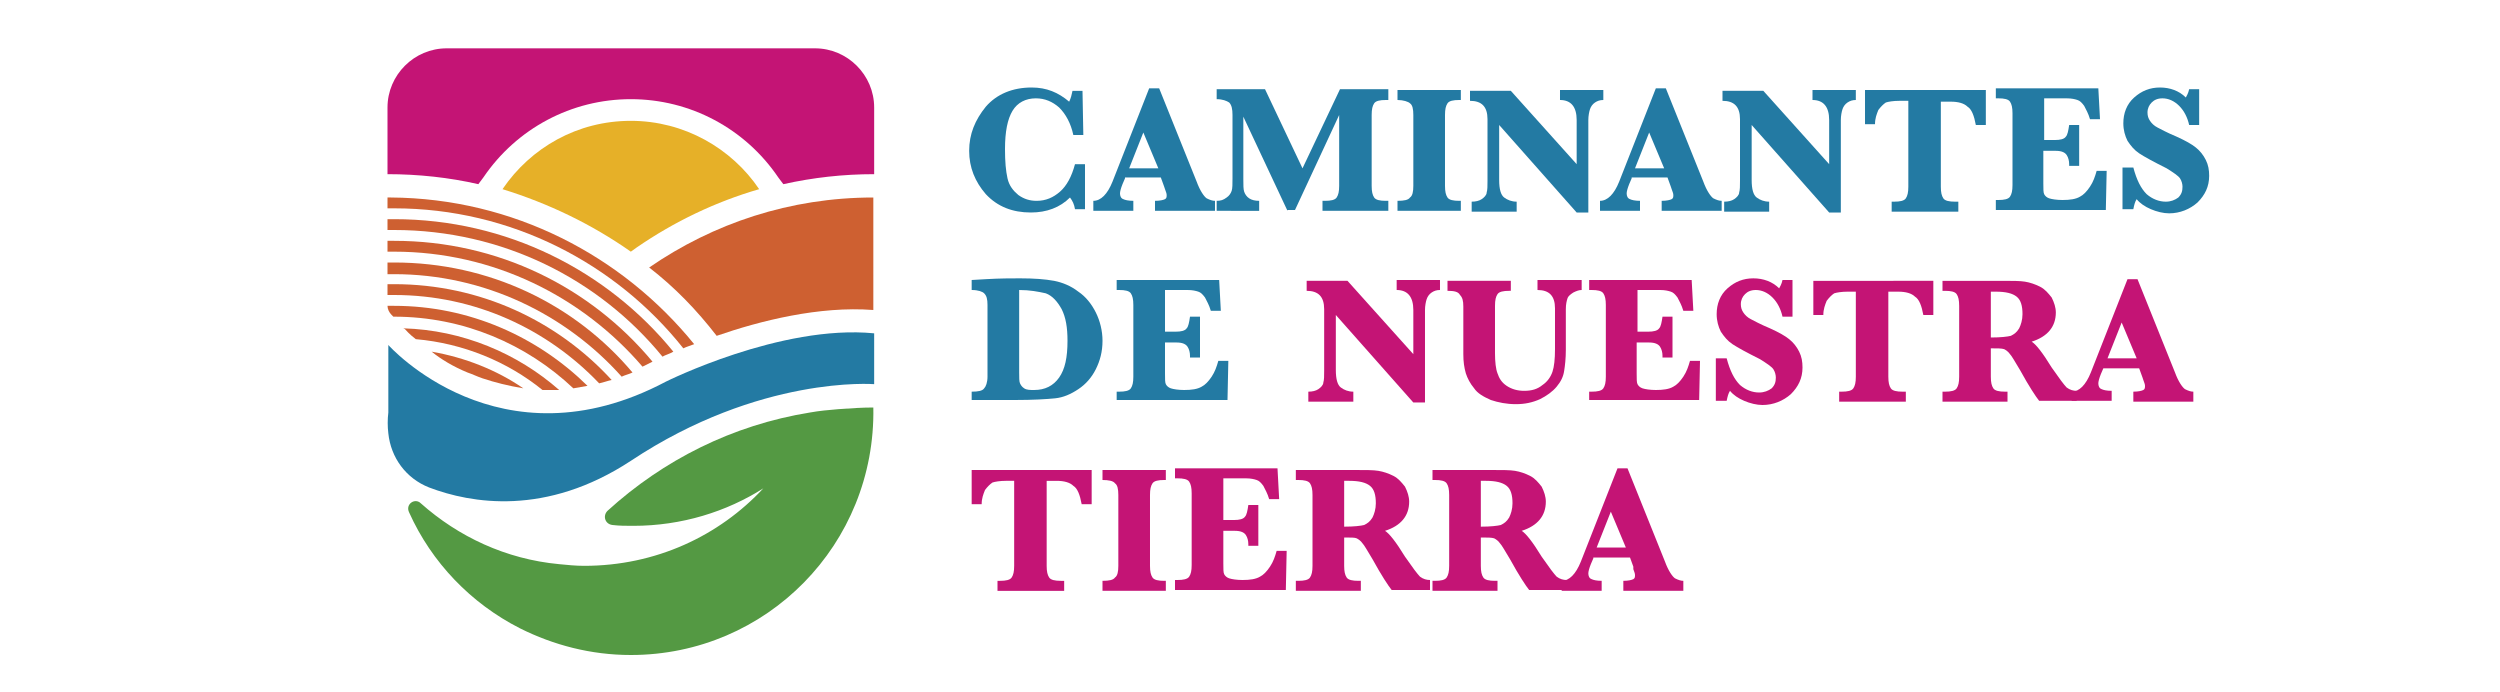 <?xml version="1.0" encoding="utf-8"?>
<!-- Generator: Adobe Illustrator 23.0.6, SVG Export Plug-In . SVG Version: 6.00 Build 0)  -->
<!DOCTYPE svg PUBLIC "-//W3C//DTD SVG 1.1//EN" "http://www.w3.org/Graphics/SVG/1.1/DTD/svg11.dtd">
<svg version="1.1" id="Layer_1" xmlns="http://www.w3.org/2000/svg" xmlns:xlink="http://www.w3.org/1999/xlink" x="0px" y="0px"
	 width="300px" height="83px" viewBox="0 0 300 83" style="enable-background:new 0 0 300 83;" xml:space="preserve">
<g>
	<path style="fill:#237AA3;" d="M130.2,19.7v5.4H129c-0.1-0.6-0.3-1-0.6-1.4c-1.2,1.2-2.8,1.8-4.7,1.8c-2.2,0-4-0.7-5.4-2.2
		c-1.3-1.5-2-3.2-2-5.2c0-2,0.7-3.7,2-5.3c1.3-1.5,3.2-2.3,5.5-2.3c1.8,0,3.2,0.6,4.5,1.7c0.2-0.4,0.3-0.8,0.4-1.3h1.2l0.1,5.3h-1.2
		c-0.3-1.4-0.9-2.5-1.7-3.3c-0.8-0.7-1.7-1.1-2.8-1.1c-1.2,0-2.2,0.5-2.8,1.5c-0.6,1-0.9,2.5-0.9,4.6c0,1.5,0.1,2.6,0.3,3.5
		c0.2,0.9,0.7,1.5,1.3,2c0.7,0.5,1.4,0.7,2.2,0.7c1.1,0,2-0.4,2.8-1.1c0.8-0.7,1.4-1.8,1.8-3.3H130.2z"/>
	<path style="fill:#237AA3;" d="M135,21.4l-0.3,0.7c-0.2,0.5-0.3,0.9-0.3,1.1c0,0.3,0.1,0.6,0.4,0.7c0.2,0.1,0.6,0.2,1.2,0.2v1.2h-4.8v-1.2
		c0.9,0,1.7-0.8,2.3-2.3l4.4-11.2h1.2l4.5,11.2c0.4,1.1,0.9,1.8,1.2,2c0.4,0.2,0.7,0.3,1,0.3v1.2h-7.2v-1.2c0.6,0,1-0.1,1.2-0.2
		c0.2-0.1,0.2-0.3,0.2-0.5c0-0.2-0.1-0.4-0.2-0.7l-0.1-0.3l-0.4-1.1H135z M135.5,20.2h3.5l-1.8-4.3L135.5,20.2z"/>
	<path style="fill:#237AA3;" d="M154.5,25.3L149.2,14v7.5c0,0.7,0,1.2,0.1,1.5c0.1,0.3,0.3,0.6,0.6,0.8c0.3,0.2,0.7,0.3,1.2,0.3v1.2H146
		v-1.2c0.5,0,0.8-0.1,1.2-0.4c0.3-0.2,0.5-0.5,0.6-0.8c0.1-0.3,0.1-0.8,0.1-1.5v-7.6c0-0.7-0.1-1.2-0.4-1.5
		c-0.3-0.2-0.8-0.4-1.5-0.4v-1.2h5.8l4.5,9.5l4.5-9.5h5.8V12h-0.3c-0.7,0-1.2,0.1-1.4,0.4c-0.2,0.3-0.3,0.7-0.3,1.4v8.5
		c0,0.7,0.1,1.1,0.3,1.4c0.2,0.3,0.7,0.4,1.4,0.4h0.3v1.2h-7.9v-1.2h0.3c0.7,0,1.2-0.1,1.4-0.4c0.2-0.3,0.3-0.7,0.3-1.4v-8.5
		l-5.3,11.4H154.5z"/>
	<path style="fill:#237AA3;" d="M167.7,12v-1.2h7.6V12h-0.2c-0.7,0-1.2,0.1-1.4,0.4c-0.2,0.3-0.3,0.7-0.3,1.4v8.5c0,0.7,0.1,1.1,0.3,1.4
		c0.2,0.3,0.7,0.4,1.4,0.4h0.2v1.2h-7.6v-1.2c0.8,0,1.3-0.1,1.5-0.4c0.3-0.2,0.4-0.7,0.4-1.4v-8.5c0-0.7-0.1-1.2-0.4-1.4
		C169,12.2,168.4,12,167.7,12"/>
	<path style="fill:#237AA3;" d="M179.9,15v6.6c0,1.1,0.2,1.8,0.6,2.1c0.4,0.3,0.9,0.5,1.5,0.5v1.2h-5.4v-1.2c0.5,0,0.9-0.1,1.2-0.3
		c0.3-0.2,0.6-0.5,0.6-0.8c0.1-0.3,0.1-0.8,0.1-1.4v-7.4c0-1.5-0.7-2.2-2.1-2.2v-1.2h4.9l7.9,8.8v-5.3c0-1.6-0.7-2.4-2-2.4v-1.2h5.2
		V12c-0.4,0-0.7,0.1-1,0.3c-0.3,0.2-0.5,0.5-0.6,0.8c-0.1,0.3-0.2,0.8-0.2,1.3v11.1h-1.4L179.9,15z"/>
	<path style="fill:#237AA3;" d="M195.8,21.4l-0.3,0.7c-0.2,0.5-0.3,0.9-0.3,1.1c0,0.3,0.1,0.6,0.4,0.7c0.2,0.1,0.6,0.2,1.2,0.2v1.2h-4.8
		v-1.2c0.9,0,1.7-0.8,2.3-2.3l4.4-11.2h1.2l4.5,11.2c0.4,1.1,0.9,1.8,1.2,2c0.4,0.2,0.7,0.3,1,0.3v1.2h-7.2v-1.2
		c0.6,0,1-0.1,1.2-0.2c0.2-0.1,0.2-0.3,0.2-0.5c0-0.2-0.1-0.4-0.2-0.7l-0.1-0.3l-0.4-1.1H195.8z M196.2,20.2h3.5l-1.8-4.3
		L196.2,20.2z"/>
	<path style="fill:#237AA3;" d="M210.2,15v6.6c0,1.1,0.2,1.8,0.6,2.1c0.4,0.3,0.9,0.5,1.5,0.5v1.2h-5.4v-1.2c0.5,0,0.9-0.1,1.2-0.3
		c0.3-0.2,0.6-0.5,0.6-0.8c0.1-0.3,0.1-0.8,0.1-1.4v-7.4c0-1.5-0.7-2.2-2.1-2.2v-1.2h4.9l7.9,8.8v-5.3c0-1.6-0.7-2.4-2-2.4v-1.2h5.2
		V12c-0.4,0-0.7,0.1-1,0.3c-0.3,0.2-0.5,0.5-0.6,0.8c-0.1,0.3-0.2,0.8-0.2,1.3v11.1h-1.4L210.2,15z"/>
	<path style="fill:#237AA3;" d="M229.1,12.1h-1.2c-0.7,0-1.3,0.1-1.6,0.2c-0.3,0.2-0.6,0.5-0.9,0.9c-0.2,0.5-0.4,1-0.4,1.7h-1.2v-4.1h14.5
		V15h-1.2c-0.2-1.1-0.5-1.9-1-2.2c-0.4-0.4-1.1-0.6-2-0.6h-1.2v10.2c0,0.7,0.1,1.1,0.3,1.4c0.2,0.3,0.7,0.4,1.4,0.4h0.4v1.2h-8v-1.2
		h0.3c0.7,0,1.2-0.1,1.4-0.4c0.2-0.3,0.3-0.7,0.3-1.4V12.1z"/>
	<path style="fill:#237AA3;" d="M245.2,18.4V22c0,0.7,0,1.1,0.1,1.3c0.1,0.2,0.3,0.4,0.6,0.5c0.3,0.1,0.9,0.2,1.6,0.2c0.9,0,1.6-0.1,2.1-0.4
		c0.4-0.2,0.8-0.6,1.2-1.2c0.4-0.6,0.6-1.2,0.8-1.9h1.2l-0.1,4.7h-13.2v-1.2h0.3c0.7,0,1.2-0.1,1.4-0.4c0.2-0.3,0.3-0.7,0.3-1.4
		v-8.6c0-0.7-0.1-1.1-0.3-1.4c-0.2-0.3-0.7-0.4-1.4-0.4h-0.3v-1.2h12.3l0.2,3.7h-1.2c-0.2-0.7-0.5-1.2-0.7-1.6
		c-0.3-0.4-0.5-0.6-0.8-0.7c-0.3-0.1-0.7-0.2-1.3-0.2h-2.7v5h1.3c0.6,0,1.1-0.1,1.3-0.4c0.2-0.2,0.3-0.7,0.4-1.4h1.2v4.9h-1.2
		c0-0.1,0-0.2,0-0.2c0-0.4-0.1-0.8-0.3-1.1c-0.2-0.3-0.6-0.5-1.3-0.5H245.2z"/>
	<path style="fill:#237AA3;" d="M254.7,25v-4.9h1.3c0.4,1.5,0.9,2.5,1.6,3.2c0.7,0.6,1.5,0.9,2.3,0.9c0.6,0,1.1-0.2,1.5-0.5
		c0.4-0.4,0.5-0.8,0.5-1.3c0-0.3-0.1-0.7-0.3-1c-0.2-0.3-0.8-0.7-1.6-1.2c-1.6-0.8-2.7-1.4-3.3-1.8c-0.6-0.4-1-0.9-1.4-1.5
		c-0.3-0.6-0.5-1.3-0.5-2.1c0-1.2,0.4-2.3,1.3-3.1c0.9-0.8,1.9-1.2,3.1-1.2c1.2,0,2.3,0.4,3.1,1.2c0.1-0.2,0.3-0.5,0.4-1h1.2v4.3
		h-1.2c-0.2-0.9-0.6-1.7-1.2-2.3c-0.6-0.6-1.3-0.9-2-0.9c-0.6,0-1,0.2-1.3,0.5c-0.3,0.3-0.5,0.7-0.5,1.2c0,0.4,0.1,0.7,0.3,1
		c0.2,0.3,0.5,0.6,0.9,0.8c0.4,0.2,1.1,0.6,2.3,1.1c1.1,0.5,1.8,0.9,2.3,1.3c0.5,0.4,0.9,0.9,1.2,1.5c0.3,0.6,0.4,1.2,0.4,1.9
		c0,1.3-0.5,2.3-1.4,3.2c-0.9,0.8-2.1,1.3-3.4,1.3c-0.7,0-1.5-0.2-2.2-0.5c-0.7-0.3-1.3-0.7-1.7-1.2c-0.2,0.3-0.3,0.7-0.4,1.2H254.7
		z"/>
	<path style="fill:#237AA3;" d="M116.6,48.1V47c0.8,0,1.3-0.1,1.5-0.4c0.2-0.2,0.4-0.7,0.4-1.4v-8.6c0-0.7-0.1-1.1-0.4-1.4
		c-0.2-0.2-0.7-0.4-1.5-0.4v-1.2l1.7-0.1c1.7-0.1,3.1-0.1,4.1-0.1c1.7,0,3,0.1,4.1,0.3c1,0.2,2,0.6,2.9,1.3c0.9,0.6,1.6,1.5,2.1,2.5
		c0.5,1,0.8,2.2,0.8,3.4c0,1.3-0.3,2.4-0.8,3.4c-0.5,1-1.2,1.8-2.1,2.4c-0.9,0.6-1.8,1-2.8,1.1c-1,0.1-2.6,0.2-4.8,0.2H116.6z
		 M122.3,34.8v9.9c0,0.6,0,1.1,0.1,1.3c0.1,0.2,0.2,0.4,0.5,0.6c0.3,0.2,0.7,0.2,1.2,0.2c1.3,0,2.3-0.5,3-1.5c0.7-1,1-2.4,1-4.4
		c0-1.6-0.2-2.8-0.7-3.8c-0.5-0.9-1.1-1.6-1.9-1.9C124.6,35,123.6,34.8,122.3,34.8"/>
	<path style="fill:#237AA3;" d="M139.8,41.2v3.6c0,0.7,0,1.1,0.1,1.3c0.1,0.2,0.3,0.4,0.6,0.5c0.3,0.1,0.9,0.2,1.6,0.2
		c0.9,0,1.6-0.1,2.1-0.4c0.4-0.2,0.8-0.6,1.2-1.2c0.4-0.6,0.6-1.2,0.8-1.9h1.2l-0.1,4.7H134V47h0.3c0.7,0,1.2-0.1,1.4-0.4
		c0.2-0.3,0.3-0.7,0.3-1.4v-8.6c0-0.7-0.1-1.1-0.3-1.4c-0.2-0.3-0.7-0.4-1.4-0.4H134v-1.2h12.3l0.2,3.7h-1.2
		c-0.2-0.7-0.5-1.2-0.7-1.6c-0.3-0.4-0.5-0.6-0.8-0.7c-0.3-0.1-0.7-0.2-1.3-0.2h-2.7v5h1.3c0.6,0,1.1-0.1,1.3-0.4
		c0.2-0.2,0.3-0.7,0.4-1.4h1.2v4.9h-1.2c0-0.1,0-0.2,0-0.2c0-0.4-0.1-0.8-0.3-1.1c-0.2-0.3-0.6-0.5-1.3-0.5H139.8z"/>
	<path style="fill:#C41475;" d="M160.3,37.8v6.6c0,1.1,0.2,1.8,0.6,2.1c0.4,0.3,0.9,0.5,1.5,0.5v1.2h-5.4V47c0.5,0,0.9-0.1,1.2-0.3
		c0.3-0.2,0.6-0.5,0.6-0.8c0.1-0.3,0.1-0.8,0.1-1.4v-7.4c0-1.5-0.7-2.2-2.1-2.2v-1.2h4.9l7.9,8.8v-5.3c0-1.6-0.7-2.4-2-2.4v-1.2h5.2
		v1.2c-0.4,0-0.7,0.1-1,0.3c-0.3,0.2-0.5,0.5-0.6,0.8c-0.1,0.3-0.2,0.8-0.2,1.3v11.1h-1.4L160.3,37.8z"/>
	<path style="fill:#C41475;" d="M173.7,34.9v-1.2h7.6v1.2h-0.2c-0.7,0-1.2,0.1-1.4,0.4c-0.2,0.3-0.3,0.7-0.3,1.4v5.7c0,1,0.1,1.9,0.3,2.4
		c0.2,0.6,0.5,1.1,1.1,1.5c0.6,0.4,1.3,0.6,2.1,0.6c0.9,0,1.6-0.2,2.2-0.7c0.6-0.4,1-1,1.2-1.6c0.2-0.6,0.3-1.5,0.3-2.7v-4.9
		c0-1.5-0.7-2.2-2.1-2.2v-1.2h5.3v1.2c-0.3,0-0.6,0.1-1,0.3c-0.3,0.2-0.6,0.4-0.7,0.7c-0.1,0.3-0.2,0.7-0.2,1.3V42
		c0,1-0.1,1.9-0.2,2.5c-0.1,0.7-0.4,1.3-0.9,1.9c-0.5,0.6-1.2,1.1-2,1.5c-0.9,0.4-1.8,0.6-2.9,0.6c-1.1,0-2.1-0.2-3-0.5
		c-0.9-0.4-1.6-0.8-2-1.4c-0.5-0.6-0.8-1.2-1-1.8c-0.2-0.7-0.3-1.4-0.3-2.3v-5.7c0-0.7-0.1-1.1-0.4-1.4
		C175,35,174.5,34.9,173.7,34.9"/>
	<path style="fill:#C41475;" d="M196.4,41.2v3.6c0,0.7,0,1.1,0.1,1.3c0.1,0.2,0.3,0.4,0.6,0.5c0.3,0.1,0.9,0.2,1.6,0.2
		c0.9,0,1.6-0.1,2.1-0.4c0.4-0.2,0.8-0.6,1.2-1.2c0.4-0.6,0.6-1.2,0.8-1.9h1.2l-0.1,4.7h-13.2V47h0.3c0.7,0,1.2-0.1,1.4-0.4
		c0.2-0.3,0.3-0.7,0.3-1.4v-8.6c0-0.7-0.1-1.1-0.3-1.4c-0.2-0.3-0.7-0.4-1.4-0.4h-0.3v-1.2H203l0.2,3.7H202
		c-0.2-0.7-0.5-1.2-0.7-1.6c-0.3-0.4-0.5-0.6-0.8-0.7c-0.3-0.1-0.7-0.2-1.3-0.2h-2.7v5h1.3c0.6,0,1.1-0.1,1.3-0.4
		c0.2-0.2,0.3-0.7,0.4-1.4h1.2v4.9h-1.2c0-0.1,0-0.2,0-0.2c0-0.4-0.1-0.8-0.3-1.1c-0.2-0.3-0.6-0.5-1.3-0.5H196.4z"/>
	<path style="fill:#C41475;" d="M205.9,47.9v-4.9h1.3c0.4,1.5,0.9,2.5,1.6,3.2c0.7,0.6,1.5,0.9,2.3,0.9c0.6,0,1.1-0.2,1.5-0.5
		c0.4-0.4,0.5-0.8,0.5-1.3c0-0.3-0.1-0.7-0.3-1c-0.2-0.3-0.8-0.7-1.6-1.2c-1.6-0.8-2.7-1.4-3.3-1.8c-0.6-0.4-1-0.9-1.4-1.5
		c-0.3-0.6-0.5-1.3-0.5-2.1c0-1.2,0.4-2.3,1.3-3.1c0.9-0.8,1.9-1.2,3.1-1.2c1.2,0,2.3,0.4,3.1,1.2c0.1-0.2,0.3-0.5,0.4-1h1.2V38
		h-1.2c-0.2-0.9-0.6-1.7-1.2-2.3c-0.6-0.6-1.3-0.9-2-0.9c-0.6,0-1,0.2-1.3,0.5c-0.3,0.3-0.5,0.7-0.5,1.2c0,0.4,0.1,0.7,0.3,1
		c0.2,0.3,0.5,0.6,0.9,0.8c0.4,0.2,1.1,0.6,2.3,1.1c1.1,0.5,1.8,0.9,2.3,1.3c0.5,0.4,0.9,0.9,1.2,1.5c0.3,0.6,0.4,1.2,0.4,1.9
		c0,1.3-0.5,2.3-1.4,3.2c-0.9,0.8-2.1,1.3-3.4,1.3c-0.7,0-1.5-0.2-2.2-0.5c-0.7-0.3-1.3-0.7-1.7-1.2c-0.2,0.3-0.3,0.7-0.4,1.2H205.9
		z"/>
	<path style="fill:#C41475;" d="M222.9,35h-1.2c-0.7,0-1.3,0.1-1.6,0.2c-0.3,0.2-0.6,0.5-0.9,0.9c-0.2,0.5-0.4,1-0.4,1.7h-1.2v-4.1H232v4.1
		h-1.2c-0.2-1.1-0.5-1.9-1-2.2c-0.4-0.4-1.1-0.6-2-0.6h-1.2v10.2c0,0.7,0.1,1.1,0.3,1.4c0.2,0.3,0.7,0.4,1.4,0.4h0.4v1.2h-8V47h0.3
		c0.7,0,1.2-0.1,1.4-0.4c0.2-0.3,0.3-0.7,0.3-1.4V35z"/>
	<path style="fill:#C41475;" d="M238.9,41.8v3.4c0,0.7,0.1,1.1,0.3,1.4c0.2,0.3,0.7,0.4,1.4,0.4h0.3v1.2h-7.8V47h0.3c0.7,0,1.2-0.1,1.4-0.4
		c0.2-0.3,0.3-0.7,0.3-1.4v-8.5c0-0.7-0.1-1.1-0.3-1.4c-0.2-0.3-0.7-0.4-1.4-0.4h-0.3v-1.2l5.8,0l1.3,0c1.3,0,2.2,0,2.8,0.1
		c0.6,0.1,1.2,0.3,1.8,0.6c0.6,0.3,1,0.8,1.4,1.3c0.3,0.6,0.5,1.2,0.5,1.8c0,1.7-1,2.9-2.9,3.5c0.5,0.3,1.3,1.3,2.4,3.1
		c0.9,1.3,1.5,2.1,1.8,2.4c0.4,0.3,0.8,0.4,1.2,0.4v1.2h-4.5c-0.4-0.5-1.2-1.7-2.3-3.7c-0.6-1-1-1.7-1.2-1.9
		c-0.2-0.3-0.5-0.5-0.7-0.6C240.2,41.8,239.7,41.8,238.9,41.8 M238.9,40.5c1.2,0,2-0.1,2.4-0.2c0.4-0.2,0.7-0.4,1-0.9
		c0.2-0.4,0.4-1,0.4-1.7c0-1-0.2-1.7-0.7-2.1c-0.5-0.4-1.3-0.6-2.5-0.6c-0.1,0-0.3,0-0.6,0V40.5z"/>
	<path style="fill:#C41475;" d="M252.4,44.2l-0.3,0.7c-0.2,0.5-0.3,0.9-0.3,1.1c0,0.3,0.1,0.6,0.4,0.7c0.2,0.1,0.6,0.2,1.2,0.2v1.2h-4.8V47
		c0.9,0,1.7-0.8,2.3-2.3l4.4-11.2h1.2l4.5,11.2c0.4,1.1,0.9,1.8,1.2,2c0.4,0.2,0.7,0.3,1,0.3v1.2h-7.2V47c0.6,0,1-0.1,1.2-0.2
		c0.2-0.1,0.2-0.3,0.2-0.5c0-0.2-0.1-0.4-0.2-0.7l-0.1-0.3l-0.4-1.1H252.4z M252.9,43h3.5l-1.8-4.3L252.9,43z"/>
	<path style="fill:#C41475;" d="M121.9,57.7h-1.2c-0.7,0-1.3,0.1-1.6,0.2c-0.3,0.2-0.6,0.5-0.9,0.9c-0.2,0.5-0.4,1-0.4,1.7h-1.2v-4.1H131
		v4.1h-1.2c-0.2-1.1-0.5-1.9-1-2.2c-0.4-0.4-1.1-0.6-2-0.6h-1.2v10.2c0,0.7,0.1,1.1,0.3,1.4c0.2,0.3,0.7,0.4,1.4,0.4h0.4v1.2h-8
		v-1.2h0.3c0.7,0,1.2-0.1,1.4-0.4s0.3-0.7,0.3-1.4V57.7z"/>
	<path style="fill:#C41475;" d="M132.3,57.6v-1.2h7.6v1.2h-0.2c-0.7,0-1.2,0.1-1.4,0.4c-0.2,0.3-0.3,0.7-0.3,1.4v8.5c0,0.7,0.1,1.1,0.3,1.4
		c0.2,0.3,0.7,0.4,1.4,0.4h0.2v1.2h-7.6v-1.2c0.8,0,1.3-0.1,1.5-0.4c0.3-0.2,0.4-0.7,0.4-1.4v-8.5c0-0.7-0.1-1.2-0.4-1.4
		C133.6,57.7,133,57.6,132.3,57.6"/>
	<path style="fill:#C41475;" d="M146.8,64v3.6c0,0.7,0,1.1,0.1,1.3c0.1,0.2,0.3,0.4,0.6,0.5c0.3,0.1,0.9,0.2,1.6,0.2c0.9,0,1.6-0.1,2.1-0.4
		c0.4-0.2,0.8-0.6,1.2-1.2c0.4-0.6,0.6-1.2,0.8-1.9h1.2l-0.1,4.7H141v-1.2h0.3c0.7,0,1.2-0.1,1.4-0.4c0.2-0.3,0.3-0.7,0.3-1.4v-8.6
		c0-0.7-0.1-1.1-0.3-1.4c-0.2-0.3-0.7-0.4-1.4-0.4H141v-1.2h12.3l0.2,3.7h-1.2c-0.2-0.7-0.5-1.2-0.7-1.6c-0.3-0.4-0.5-0.6-0.8-0.7
		c-0.3-0.1-0.7-0.2-1.3-0.2h-2.7v5h1.3c0.6,0,1.1-0.1,1.3-0.4c0.2-0.2,0.3-0.7,0.4-1.4h1.2v4.9h-1.2c0-0.1,0-0.2,0-0.2
		c0-0.4-0.1-0.8-0.3-1.1c-0.2-0.3-0.6-0.5-1.3-0.5H146.8z"/>
	<path style="fill:#C41475;" d="M161.3,64.5v3.4c0,0.7,0.1,1.1,0.3,1.4c0.2,0.3,0.7,0.4,1.4,0.4h0.3v1.2h-7.8v-1.2h0.3
		c0.7,0,1.2-0.1,1.4-0.4s0.3-0.7,0.3-1.4v-8.5c0-0.7-0.1-1.1-0.3-1.4c-0.2-0.3-0.7-0.4-1.4-0.4h-0.3v-1.2l5.8,0l1.3,0
		c1.3,0,2.2,0,2.8,0.1c0.6,0.1,1.2,0.3,1.8,0.6c0.6,0.3,1,0.8,1.4,1.3c0.3,0.6,0.5,1.2,0.5,1.8c0,1.7-1,2.9-2.9,3.5
		c0.5,0.3,1.3,1.3,2.4,3.1c0.9,1.3,1.5,2.1,1.8,2.4c0.4,0.3,0.8,0.4,1.2,0.4v1.2H167c-0.4-0.5-1.2-1.7-2.3-3.7c-0.6-1-1-1.7-1.2-1.9
		c-0.2-0.3-0.5-0.5-0.7-0.6C162.6,64.5,162.1,64.5,161.3,64.5 M161.3,63.2c1.2,0,2-0.1,2.4-0.2c0.4-0.2,0.7-0.4,1-0.9
		c0.2-0.4,0.4-1,0.4-1.7c0-1-0.2-1.7-0.7-2.1c-0.5-0.4-1.3-0.6-2.5-0.6c-0.1,0-0.3,0-0.6,0V63.2z"/>
	<path style="fill:#C41475;" d="M177.7,64.5v3.4c0,0.7,0.1,1.1,0.3,1.4c0.2,0.3,0.7,0.4,1.4,0.4h0.3v1.2h-7.8v-1.2h0.3
		c0.7,0,1.2-0.1,1.4-0.4c0.2-0.3,0.3-0.7,0.3-1.4v-8.5c0-0.7-0.1-1.1-0.3-1.4c-0.2-0.3-0.7-0.4-1.4-0.4h-0.3v-1.2l5.8,0l1.3,0
		c1.3,0,2.2,0,2.8,0.1c0.6,0.1,1.2,0.3,1.8,0.6c0.6,0.3,1,0.8,1.4,1.3c0.3,0.6,0.5,1.2,0.5,1.8c0,1.7-1,2.9-2.9,3.5
		c0.5,0.3,1.3,1.3,2.4,3.1c0.9,1.3,1.5,2.1,1.8,2.4c0.4,0.3,0.8,0.4,1.2,0.4v1.2h-4.5c-0.4-0.5-1.2-1.7-2.3-3.7
		c-0.6-1-1-1.7-1.2-1.9c-0.2-0.3-0.5-0.5-0.7-0.6C179,64.5,178.5,64.5,177.7,64.5 M177.7,63.2c1.2,0,2-0.1,2.4-0.2
		c0.4-0.2,0.7-0.4,1-0.9c0.2-0.4,0.4-1,0.4-1.7c0-1-0.2-1.7-0.7-2.1c-0.5-0.4-1.3-0.6-2.5-0.6c-0.1,0-0.3,0-0.6,0V63.2z"/>
	<path style="fill:#C41475;" d="M191.2,67l-0.3,0.7c-0.2,0.5-0.3,0.9-0.3,1.1c0,0.3,0.1,0.6,0.4,0.7c0.2,0.1,0.6,0.2,1.2,0.2v1.2h-4.8v-1.2
		c0.9,0,1.7-0.8,2.3-2.3l4.4-11.2h1.2l4.5,11.2c0.4,1.1,0.9,1.8,1.2,2c0.4,0.2,0.7,0.3,1,0.3v1.2h-7.2v-1.2c0.6,0,1-0.1,1.2-0.2
		c0.2-0.1,0.2-0.3,0.2-0.5c0-0.2-0.1-0.4-0.2-0.7L196,68l-0.4-1.1H191.2z M191.6,65.7h3.5l-1.8-4.3L191.6,65.7z"/>
	<path style="fill:#CE6031;" d="M86,40.3c5.2-1.8,12.3-3.6,18.8-3.1V23.7c-10,0-19.2,3.1-26.9,8.4C81,34.5,83.6,37.2,86,40.3"/>
	<path style="fill:#CE6031;" d="M46.5,25c0.3,0,0.5,0,0.8,0c14,0,26.6,6.6,34.7,16.8c0.4-0.2,0.8-0.3,1.3-0.5c-8.6-10.6-21.7-17.5-36.4-17.6
		c-0.1,0-0.3,0-0.4,0V25z"/>
	<path style="fill:#CE6031;" d="M47.3,26.3c-0.3,0-0.5,0-0.8,0v1.3c0.3,0,0.5,0,0.8,0c13,0,24.6,5.9,32.2,15.2c0.3-0.2,0.8-0.3,1.3-0.6
		C72.9,32.5,60.8,26.3,47.3,26.3"/>
	<path style="fill:#CE6031;" d="M47.3,28.9c-0.3,0-0.5,0-0.8,0v1.3c0.3,0,0.5,0,0.8,0c11.9,0,22.6,5.4,29.8,13.8c0.4-0.2,0.8-0.4,1.2-0.6
		C70.9,34.5,59.8,28.9,47.3,28.9"/>
	<path style="fill:#CE6031;" d="M47.3,31.5c-0.3,0-0.5,0-0.8,0v1.4c0.3,0,0.5,0,0.8,0c10.8,0,20.6,4.8,27.3,12.3c0.4-0.2,0.9-0.3,1.3-0.5
		C69,36.5,58.7,31.5,47.3,31.5"/>
	<path style="fill:#CE6031;" d="M47.3,34.1c-0.3,0-0.5,0-0.8,0v1.3c0.3,0,0.5,0,0.8,0c9.7,0,18.4,4.1,24.6,10.6c0.5-0.1,1-0.3,1.5-0.4
		C66.9,38.5,57.6,34.1,47.3,34.1"/>
	<path style="fill:#CE6031;" d="M47.3,36.7c-0.3,0-0.5,0-0.8,0c0,0.4,0.2,0.8,0.5,1.1l0.2,0.2c0,0,0.1,0,0.1,0c8.3,0,15.9,3.3,21.5,8.6
		c0.5-0.1,1.1-0.2,1.7-0.3C64.5,40.4,56.3,36.7,47.3,36.7"/>
	<path style="fill:#CE6031;" d="M48.6,39.5c0.1,0.1,0.5,0.6,1.3,1.2c5.7,0.5,11,2.7,15.2,6.1c0.7,0,1.3,0,2,0c-5-4.4-11.6-7.2-18.7-7.4
		L48.6,39.5z"/>
	<path style="fill:#CE6031;" d="M56.1,44.7c0.6,0.2,1.2,0.5,1.8,0.7c1.5,0.5,3.1,0.9,4.9,1.2c-3.2-2.2-7-3.7-11-4.4
		C52.9,43.1,54.4,44,56.1,44.7"/>
	<path style="fill:#E6B028;" d="M75.7,30.2l0.7-0.5c4.5-3.1,9.5-5.5,14.7-7c-3.3-4.9-9-8.2-15.4-8.2c-6.4,0-12,3.2-15.4,8.2
		C65.8,24.4,71,26.9,75.7,30.2"/>
	<path style="fill:#C41475;" d="M46.5,20.9c3.7,0,7.4,0.4,10.9,1.2l0.6-0.8c4-5.9,10.6-9.4,17.7-9.4c7.1,0,13.7,3.5,17.7,9.4l0.6,0.8
		c3.6-0.8,7.2-1.2,10.9-1.2v-8c0-3.9-3.2-7.1-7.1-7.1H53.6c-3.9,0-7.1,3.2-7.1,7.1V20.9z"/>
	<path style="fill:#237AA3;" d="M46.6,52c0.3,2.9,2.1,5.4,4.9,6.5c5,1.9,14,3.5,24.2-3.2c15.5-10.3,29.2-9.2,29.2-9.2V40
		c-11.2-1.1-25,5.8-25,5.8c-20,10.6-33.3-4.4-33.3-4.4v8.1C46.5,50.3,46.5,51.2,46.6,52"/>
	<path style="fill:#549943;" d="M104.8,48.9c-1.4,0-2.8,0.1-4.2,0.2c-1.2,0.1-2.3,0.2-3.4,0.4c-9.3,1.5-17.6,5.7-24.3,11.8
		c-0.6,0.6-0.3,1.6,0.6,1.7c0.8,0.1,1.6,0.1,2.5,0.1c5.8,0,11.2-1.7,15.6-4.5c-5.3,5.7-12.9,9.3-21.5,9.3c-1,0-2-0.1-3-0.2
		c-6.4-0.6-12.1-3.3-16.6-7.3c-0.7-0.7-1.9,0.1-1.4,1.1c2.7,6,7.4,10.9,13.3,13.9c4,2,8.5,3.2,13.3,3.2
		C92,78.6,105.1,65.3,104.8,48.9C104.8,48.9,104.8,48.9,104.8,48.9"/>
</g>
</svg>
